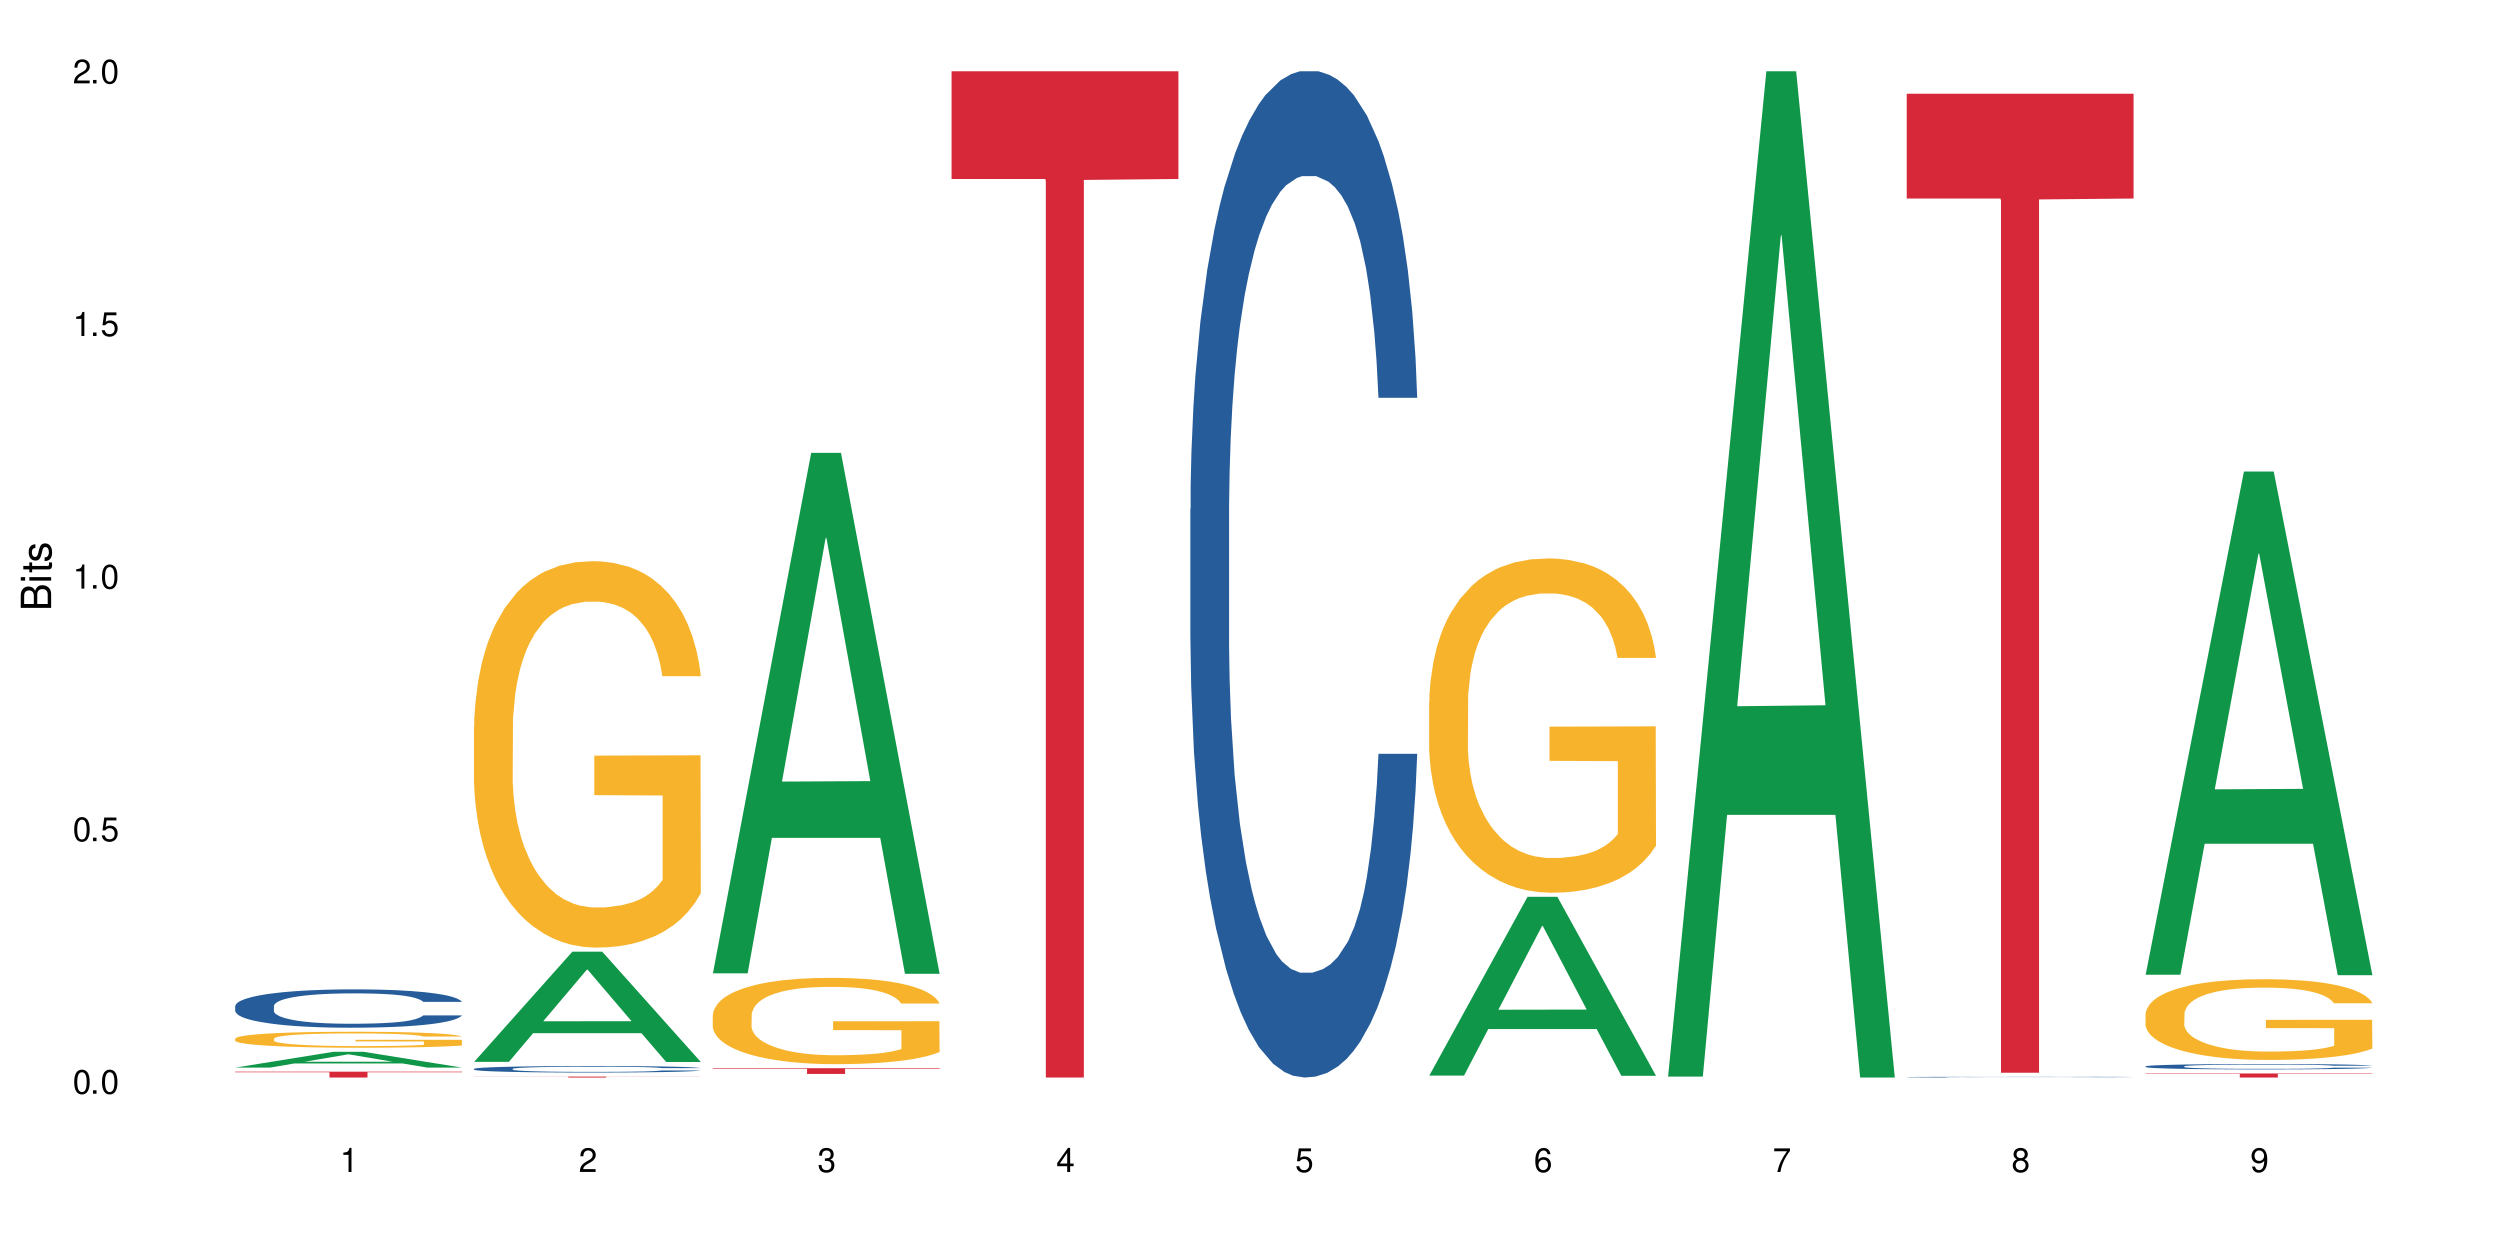 <?xml version="1.0" encoding="UTF-8"?>
<svg xmlns="http://www.w3.org/2000/svg" xmlns:xlink="http://www.w3.org/1999/xlink" width="720" height="360" viewBox="0 0 720 360">
<defs>
<g>
<g id="glyph-0-0">
</g>
<g id="glyph-0-1">
<path d="M 2.641 -6.938 C 2 -6.938 1.422 -6.656 1.078 -6.172 C 0.641 -5.562 0.406 -4.641 0.406 -3.359 C 0.406 -1.016 1.188 0.219 2.641 0.219 C 4.078 0.219 4.859 -1.016 4.859 -3.297 C 4.859 -4.641 4.656 -5.547 4.203 -6.172 C 3.844 -6.656 3.281 -6.938 2.641 -6.938 Z M 2.641 -6.188 C 3.547 -6.188 4 -5.25 4 -3.375 C 4 -1.406 3.562 -0.484 2.625 -0.484 C 1.734 -0.484 1.281 -1.438 1.281 -3.344 C 1.281 -5.25 1.734 -6.188 2.641 -6.188 Z M 2.641 -6.188 "/>
</g>
<g id="glyph-0-2">
<path d="M 1.828 -1 L 0.828 -1 L 0.828 0 L 1.828 0 Z M 1.828 -1 "/>
</g>
<g id="glyph-0-3">
<path d="M 4.562 -6.797 L 1.062 -6.797 L 0.547 -3.094 L 1.328 -3.094 C 1.719 -3.562 2.047 -3.734 2.578 -3.734 C 3.484 -3.734 4.062 -3.109 4.062 -2.094 C 4.062 -1.125 3.484 -0.531 2.578 -0.531 C 1.828 -0.531 1.375 -0.906 1.188 -1.672 L 0.328 -1.672 C 0.453 -1.109 0.547 -0.844 0.75 -0.594 C 1.125 -0.078 1.828 0.219 2.594 0.219 C 3.969 0.219 4.922 -0.781 4.922 -2.219 C 4.922 -3.562 4.031 -4.484 2.719 -4.484 C 2.25 -4.484 1.859 -4.359 1.469 -4.062 L 1.734 -5.969 L 4.562 -5.969 Z M 4.562 -6.797 "/>
</g>
<g id="glyph-0-4">
<path d="M 2.484 -4.938 L 2.484 0 L 3.328 0 L 3.328 -6.938 L 2.766 -6.938 C 2.469 -5.875 2.281 -5.734 0.984 -5.562 L 0.984 -4.938 Z M 2.484 -4.938 "/>
</g>
<g id="glyph-0-5">
<path d="M 4.859 -0.828 L 1.281 -0.828 C 1.359 -1.406 1.672 -1.781 2.5 -2.281 L 3.469 -2.828 C 4.406 -3.344 4.906 -4.062 4.906 -4.906 C 4.906 -5.484 4.672 -6.031 4.266 -6.406 C 3.859 -6.766 3.375 -6.938 2.719 -6.938 C 1.859 -6.938 1.219 -6.625 0.844 -6.031 C 0.609 -5.672 0.5 -5.234 0.484 -4.531 L 1.328 -4.531 C 1.359 -5.016 1.406 -5.281 1.531 -5.516 C 1.75 -5.938 2.188 -6.203 2.703 -6.203 C 3.469 -6.203 4.031 -5.641 4.031 -4.891 C 4.031 -4.344 3.719 -3.859 3.125 -3.516 L 2.234 -3 C 0.812 -2.172 0.406 -1.531 0.328 -0.016 L 4.859 -0.016 Z M 4.859 -0.828 "/>
</g>
<g id="glyph-0-6">
<path d="M 2.125 -3.188 L 2.578 -3.188 C 3.5 -3.188 3.984 -2.766 3.984 -1.922 C 3.984 -1.062 3.469 -0.531 2.594 -0.531 C 1.656 -0.531 1.203 -1 1.156 -2.016 L 0.312 -2.016 C 0.344 -1.453 0.438 -1.094 0.609 -0.781 C 0.953 -0.109 1.625 0.219 2.547 0.219 C 3.953 0.219 4.859 -0.625 4.859 -1.938 C 4.859 -2.828 4.516 -3.297 3.703 -3.594 C 4.344 -3.844 4.656 -4.328 4.656 -5.031 C 4.656 -6.219 3.875 -6.938 2.578 -6.938 C 1.203 -6.938 0.484 -6.172 0.453 -4.703 L 1.297 -4.703 C 1.312 -5.125 1.344 -5.359 1.453 -5.578 C 1.641 -5.969 2.062 -6.203 2.594 -6.203 C 3.344 -6.203 3.797 -5.75 3.797 -5 C 3.797 -4.516 3.609 -4.219 3.25 -4.047 C 3.016 -3.953 2.703 -3.922 2.125 -3.906 Z M 2.125 -3.188 "/>
</g>
<g id="glyph-0-7">
<path d="M 3.141 -1.672 L 3.141 0 L 3.984 0 L 3.984 -1.672 L 4.984 -1.672 L 4.984 -2.438 L 3.984 -2.438 L 3.984 -6.938 L 3.359 -6.938 L 0.266 -2.578 L 0.266 -1.672 Z M 3.141 -2.438 L 1 -2.438 L 3.141 -5.5 Z M 3.141 -2.438 "/>
</g>
<g id="glyph-0-8">
<path d="M 4.781 -5.125 C 4.609 -6.266 3.891 -6.938 2.844 -6.938 C 2.094 -6.938 1.422 -6.578 1.031 -5.953 C 0.594 -5.266 0.406 -4.422 0.406 -3.172 C 0.406 -2 0.578 -1.25 0.984 -0.641 C 1.359 -0.078 1.953 0.219 2.703 0.219 C 3.984 0.219 4.922 -0.75 4.922 -2.094 C 4.922 -3.375 4.062 -4.281 2.844 -4.281 C 2.172 -4.281 1.641 -4.031 1.281 -3.516 C 1.281 -5.234 1.828 -6.188 2.797 -6.188 C 3.391 -6.188 3.797 -5.797 3.938 -5.125 Z M 2.734 -3.531 C 3.547 -3.531 4.062 -2.953 4.062 -2.031 C 4.062 -1.156 3.484 -0.531 2.703 -0.531 C 1.922 -0.531 1.328 -1.188 1.328 -2.078 C 1.328 -2.938 1.906 -3.531 2.734 -3.531 Z M 2.734 -3.531 "/>
</g>
<g id="glyph-0-9">
<path d="M 4.984 -6.797 L 0.438 -6.797 L 0.438 -5.969 L 4.109 -5.969 C 2.5 -3.656 1.828 -2.234 1.328 0 L 2.219 0 C 2.594 -2.172 3.453 -4.047 4.984 -6.094 Z M 4.984 -6.797 "/>
</g>
<g id="glyph-0-10">
<path d="M 3.75 -3.656 C 4.469 -4.094 4.688 -4.438 4.688 -5.078 C 4.688 -6.172 3.844 -6.938 2.641 -6.938 C 1.438 -6.938 0.594 -6.172 0.594 -5.094 C 0.594 -4.438 0.812 -4.094 1.516 -3.656 C 0.734 -3.266 0.359 -2.703 0.359 -1.922 C 0.359 -0.656 1.281 0.219 2.641 0.219 C 3.984 0.219 4.922 -0.656 4.922 -1.922 C 4.922 -2.703 4.531 -3.266 3.75 -3.656 Z M 2.641 -6.188 C 3.359 -6.188 3.812 -5.75 3.812 -5.062 C 3.812 -4.406 3.344 -3.984 2.641 -3.984 C 1.922 -3.984 1.453 -4.406 1.453 -5.078 C 1.453 -5.75 1.922 -6.188 2.641 -6.188 Z M 2.641 -3.266 C 3.484 -3.266 4.062 -2.719 4.062 -1.906 C 4.062 -1.078 3.484 -0.531 2.625 -0.531 C 1.797 -0.531 1.219 -1.094 1.219 -1.906 C 1.219 -2.719 1.781 -3.266 2.641 -3.266 Z M 2.641 -3.266 "/>
</g>
<g id="glyph-0-11">
<path d="M 0.516 -1.578 C 0.672 -0.453 1.406 0.219 2.438 0.219 C 3.188 0.219 3.859 -0.141 4.266 -0.766 C 4.688 -1.453 4.891 -2.297 4.891 -3.547 C 4.891 -4.719 4.703 -5.453 4.312 -6.078 C 3.938 -6.641 3.344 -6.938 2.594 -6.938 C 1.297 -6.938 0.359 -5.969 0.359 -4.625 C 0.359 -3.344 1.234 -2.453 2.453 -2.453 C 3.094 -2.453 3.578 -2.672 4.016 -3.203 C 4 -1.484 3.469 -0.531 2.5 -0.531 C 1.906 -0.531 1.484 -0.906 1.359 -1.578 Z M 2.578 -6.203 C 3.375 -6.203 3.969 -5.531 3.969 -4.641 C 3.969 -3.797 3.391 -3.188 2.547 -3.188 C 1.734 -3.188 1.234 -3.766 1.234 -4.688 C 1.234 -5.562 1.797 -6.203 2.578 -6.203 Z M 2.578 -6.203 "/>
</g>
<g id="glyph-1-0">
</g>
<g id="glyph-1-1">
<path d="M 0 -0.953 L 0 -4.891 C 0 -5.719 -0.234 -6.344 -0.734 -6.797 C -1.188 -7.234 -1.812 -7.469 -2.5 -7.469 C -3.547 -7.469 -4.188 -7 -4.625 -5.875 C -4.984 -6.688 -5.625 -7.094 -6.531 -7.094 C -7.172 -7.094 -7.734 -6.859 -8.141 -6.391 C -8.562 -5.922 -8.75 -5.344 -8.75 -4.5 L -8.75 -0.953 Z M -4.984 -2.062 L -7.766 -2.062 L -7.766 -4.219 C -7.766 -4.844 -7.688 -5.203 -7.453 -5.5 C -7.219 -5.812 -6.859 -5.969 -6.375 -5.969 C -5.891 -5.969 -5.531 -5.812 -5.297 -5.5 C -5.062 -5.203 -4.984 -4.844 -4.984 -4.219 Z M -0.984 -2.062 L -4 -2.062 L -4 -4.781 C -4 -5.766 -3.438 -6.359 -2.484 -6.359 C -1.547 -6.359 -0.984 -5.766 -0.984 -4.781 Z M -0.984 -2.062 "/>
</g>
<g id="glyph-1-2">
<path d="M -6.281 -1.797 L -6.281 -0.797 L 0 -0.797 L 0 -1.797 Z M -8.75 -1.797 L -8.75 -0.797 L -7.484 -0.797 L -7.484 -1.797 Z M -8.75 -1.797 "/>
</g>
<g id="glyph-1-3">
<path d="M -6.281 -3.047 L -6.281 -2.016 L -8.016 -2.016 L -8.016 -1.016 L -6.281 -1.016 L -6.281 -0.172 L -5.469 -0.172 L -5.469 -1.016 L -0.719 -1.016 C -0.078 -1.016 0.281 -1.453 0.281 -2.234 C 0.281 -2.5 0.25 -2.719 0.188 -3.047 L -0.641 -3.047 C -0.609 -2.906 -0.594 -2.766 -0.594 -2.562 C -0.594 -2.141 -0.719 -2.016 -1.156 -2.016 L -5.469 -2.016 L -5.469 -3.047 Z M -6.281 -3.047 "/>
</g>
<g id="glyph-1-4">
<path d="M -4.531 -5.25 C -5.766 -5.25 -6.469 -4.422 -6.469 -2.969 C -6.469 -1.516 -5.719 -0.562 -4.547 -0.562 C -3.562 -0.562 -3.094 -1.062 -2.734 -2.562 L -2.516 -3.484 C -2.344 -4.188 -2.094 -4.469 -1.641 -4.469 C -1.047 -4.469 -0.641 -3.875 -0.641 -3 C -0.641 -2.453 -0.797 -2 -1.062 -1.75 C -1.25 -1.594 -1.422 -1.531 -1.875 -1.469 L -1.875 -0.406 C -0.422 -0.453 0.281 -1.266 0.281 -2.922 C 0.281 -4.5 -0.5 -5.516 -1.719 -5.516 C -2.656 -5.516 -3.172 -4.984 -3.469 -3.734 L -3.703 -2.766 C -3.891 -1.953 -4.156 -1.609 -4.594 -1.609 C -5.188 -1.609 -5.547 -2.125 -5.547 -2.938 C -5.547 -3.75 -5.203 -4.172 -4.531 -4.203 Z M -4.531 -5.25 "/>
</g>
</g>
</defs>
<rect x="-72" y="-36" width="864" height="432" fill="rgb(100%, 100%, 100%)" fill-opacity="1"/>
<path fill-rule="nonzero" fill="rgb(6.275%, 58.824%, 28.235%)" fill-opacity="1" d="M 67.73 307.469 L 67.801 307.465 L 96.07 302.91 L 104.656 302.91 L 133.066 307.473 L 123.082 307.473 L 115.965 306.281 L 84.762 306.281 L 77.781 307.469 L 67.73 307.469 L 87.766 305.789 L 113.102 305.785 L 100.469 303.656 L 100.328 303.652 L 100.188 303.664 L 87.695 305.785 L 87.766 305.789 Z M 67.73 307.469 "/>
<path fill-rule="nonzero" fill="rgb(14.51%, 36.078%, 60%)" fill-opacity="1" d="M 67.73 289.75 L 67.812 289.742 L 67.812 289.5 L 68.051 289.113 L 68.605 288.633 L 69.164 288.297 L 70.598 287.703 L 72.59 287.129 L 74.664 286.684 L 76.176 286.422 L 77.531 286.223 L 80.637 285.848 L 82.629 285.656 L 84.781 285.484 L 87.41 285.312 L 89.324 285.215 L 93.625 285.051 L 96.812 284.98 L 99.281 284.949 L 104.621 284.949 L 107.809 284.992 L 110.117 285.043 L 112.668 285.121 L 114.82 285.215 L 118.562 285.434 L 121.91 285.719 L 123.426 285.879 L 125.816 286.191 L 127.648 286.492 L 128.922 286.754 L 130.355 287.129 L 131.629 287.582 L 132.586 288.098 L 133.066 288.531 L 121.91 288.531 L 121.352 288.125 L 120.715 287.812 L 119.52 287.402 L 118.324 287.109 L 116.652 286.816 L 115.137 286.625 L 113.066 286.434 L 111.234 286.312 L 109.32 286.223 L 107.488 286.16 L 103.984 286.102 L 99.922 286.102 L 98.406 286.121 L 95.297 286.199 L 93.625 286.273 L 91.234 286.414 L 89.562 286.543 L 87.57 286.746 L 86.215 286.918 L 84.543 287.18 L 83.348 287.41 L 81.992 287.742 L 81.195 287.996 L 80.48 288.277 L 79.84 288.609 L 79.363 288.965 L 79.043 289.336 L 78.887 289.699 L 78.887 291.262 L 79.043 291.625 L 79.441 292.051 L 80.48 292.664 L 81.992 293.199 L 83.746 293.621 L 85.418 293.926 L 86.375 294.066 L 87.648 294.227 L 89.641 294.43 L 92.512 294.629 L 94.184 294.711 L 96.734 294.793 L 99.363 294.832 L 102.867 294.832 L 105.977 294.793 L 108.047 294.742 L 110.199 294.66 L 113.145 294.488 L 114.98 294.328 L 116.57 294.137 L 117.766 293.945 L 118.562 293.785 L 119.758 293.473 L 120.715 293.129 L 121.434 292.773 L 121.91 292.434 L 133.066 292.434 L 132.586 292.836 L 131.871 293.23 L 131.152 293.52 L 130.039 293.875 L 128.762 294.188 L 126.93 294.539 L 125.418 294.773 L 123.426 295.023 L 121.59 295.215 L 119.602 295.387 L 116.652 295.59 L 114.738 295.688 L 112.668 295.781 L 110.199 295.859 L 107.09 295.93 L 103.746 295.973 L 100.637 295.98 L 97.289 295.961 L 94.82 295.922 L 91.555 295.832 L 87.492 295.648 L 84.543 295.457 L 82.23 295.266 L 80.238 295.062 L 78.008 294.793 L 75.141 294.348 L 73.387 294.004 L 72.191 293.723 L 70.84 293.328 L 69.883 292.977 L 68.766 292.414 L 67.969 291.695 L 67.73 291.141 Z M 67.73 289.75 "/>
<path fill-rule="nonzero" fill="rgb(96.863%, 70.196%, 16.863%)" fill-opacity="1" d="M 67.73 299.117 L 67.812 299.113 L 67.812 299.027 L 68.129 298.84 L 68.926 298.578 L 69.961 298.363 L 71.078 298.195 L 71.793 298.109 L 72.988 297.98 L 74.023 297.891 L 76.656 297.699 L 80 297.523 L 81.832 297.449 L 83.906 297.375 L 86.852 297.297 L 88.207 297.266 L 92.352 297.199 L 97.051 297.16 L 102.23 297.145 L 104.621 297.148 L 107.887 297.168 L 112.348 297.211 L 114.898 297.254 L 116.891 297.297 L 118.961 297.352 L 121.512 297.438 L 123.902 297.535 L 125.816 297.637 L 127.727 297.762 L 129.32 297.898 L 130.676 298.043 L 131.871 298.223 L 132.586 298.367 L 133.066 298.516 L 121.988 298.516 L 121.352 298.367 L 120.637 298.254 L 119.441 298.117 L 118.246 298.016 L 117.051 297.938 L 114.82 297.828 L 112.906 297.758 L 110.516 297.699 L 108.207 297.664 L 105.578 297.637 L 103.984 297.629 L 99.762 297.629 L 95.938 297.66 L 93.707 297.691 L 92.113 297.727 L 89.879 297.789 L 88.527 297.84 L 87.73 297.871 L 85.34 298.004 L 83.746 298.121 L 82.871 298.199 L 81.754 298.328 L 80.957 298.441 L 80.082 298.609 L 79.602 298.734 L 78.965 299.02 L 78.887 299.777 L 79.125 299.938 L 79.602 300.109 L 80.238 300.258 L 81.195 300.418 L 82.152 300.539 L 83.824 300.703 L 85.258 300.812 L 86.375 300.887 L 88.527 301 L 89.402 301.035 L 91.473 301.113 L 93.625 301.172 L 96.254 301.223 L 98.246 301.246 L 101.434 301.27 L 105.496 301.27 L 110.277 301.242 L 113.305 301.211 L 115.379 301.176 L 116.73 301.145 L 118.406 301.102 L 119.602 301.059 L 120.715 301.012 L 122.07 300.941 L 122.07 299.938 L 102.391 299.93 L 102.391 299.461 L 132.984 299.457 L 133.066 301.102 L 131.391 301.215 L 129.32 301.324 L 127.328 301.406 L 125.258 301.477 L 122.309 301.559 L 119.918 301.609 L 116.254 301.668 L 112.906 301.703 L 109.402 301.73 L 106.293 301.742 L 102.629 301.746 L 99.363 301.738 L 95.855 301.715 L 93.066 301.68 L 90.52 301.637 L 87.969 301.582 L 84.781 301.496 L 82.711 301.422 L 80.559 301.336 L 78.406 301.23 L 76.496 301.117 L 75.219 301.027 L 73.945 300.926 L 72.59 300.801 L 71.316 300.66 L 70.359 300.527 L 69.484 300.383 L 68.848 300.242 L 68.211 300.055 L 67.891 299.902 L 67.73 299.773 Z M 67.73 299.117 "/>
<path fill-rule="nonzero" fill="rgb(83.922%, 15.686%, 22.353%)" fill-opacity="1" d="M 67.73 308.637 L 133.066 308.637 L 133.066 308.82 L 105.836 308.82 L 105.836 310.332 L 94.879 310.332 L 94.879 308.824 L 94.723 308.82 L 67.73 308.82 Z M 67.73 308.637 "/>
<path fill-rule="nonzero" fill="rgb(6.275%, 58.824%, 28.235%)" fill-opacity="1" d="M 136.504 305.824 L 136.574 305.793 L 164.844 274.078 L 173.43 274.078 L 201.836 305.852 L 191.855 305.852 L 184.738 297.559 L 153.535 297.559 L 146.555 305.824 L 136.504 305.824 L 156.535 294.129 L 181.875 294.098 L 169.242 279.27 L 169.102 279.238 L 168.961 279.328 L 156.469 294.098 L 156.535 294.129 Z M 136.504 305.824 "/>
<path fill-rule="nonzero" fill="rgb(14.51%, 36.078%, 60%)" fill-opacity="1" d="M 136.504 307.832 L 136.582 307.832 L 136.582 307.789 L 136.824 307.727 L 137.379 307.641 L 137.938 307.586 L 139.371 307.484 L 141.363 307.387 L 143.434 307.312 L 144.949 307.266 L 146.305 307.234 L 149.41 307.168 L 151.402 307.137 L 153.555 307.109 L 156.184 307.078 L 158.098 307.062 L 162.398 307.035 L 165.586 307.023 L 168.055 307.016 L 173.395 307.016 L 176.582 307.023 L 178.891 307.031 L 181.441 307.047 L 183.594 307.062 L 187.336 307.098 L 190.684 307.148 L 192.195 307.176 L 194.586 307.227 L 196.418 307.277 L 197.695 307.324 L 199.129 307.387 L 200.402 307.465 L 201.359 307.551 L 201.836 307.625 L 190.684 307.625 L 190.125 307.559 L 189.488 307.504 L 188.293 307.434 L 187.098 307.383 L 185.426 307.332 L 183.91 307.301 L 181.84 307.27 L 180.008 307.25 L 178.094 307.234 L 176.262 307.223 L 172.758 307.211 L 168.691 307.211 L 167.18 307.215 L 164.07 307.23 L 162.398 307.242 L 160.008 307.266 L 158.336 307.289 L 156.344 307.32 L 154.988 307.352 L 153.316 307.395 L 152.121 307.434 L 150.766 307.492 L 149.969 307.535 L 149.25 307.582 L 148.613 307.641 L 148.137 307.699 L 147.816 307.762 L 147.66 307.824 L 147.66 308.09 L 147.816 308.152 L 148.215 308.223 L 149.25 308.328 L 150.766 308.418 L 152.52 308.492 L 154.191 308.543 L 155.148 308.566 L 156.422 308.594 L 158.414 308.629 L 161.281 308.664 L 162.957 308.676 L 165.504 308.691 L 168.137 308.695 L 171.641 308.695 L 174.746 308.691 L 176.82 308.68 L 178.973 308.668 L 181.918 308.637 L 183.75 308.609 L 185.344 308.578 L 186.539 308.547 L 187.336 308.52 L 188.531 308.465 L 189.488 308.406 L 190.203 308.348 L 190.684 308.289 L 201.836 308.289 L 201.359 308.355 L 200.645 308.426 L 199.926 308.473 L 198.809 308.535 L 197.535 308.586 L 195.703 308.648 L 194.188 308.688 L 192.195 308.73 L 190.363 308.762 L 188.371 308.789 L 185.426 308.824 L 183.512 308.844 L 181.441 308.859 L 178.973 308.871 L 175.863 308.883 L 172.516 308.891 L 169.41 308.891 L 166.062 308.887 L 163.594 308.883 L 160.328 308.867 L 156.262 308.836 L 153.316 308.805 L 151.004 308.77 L 149.012 308.734 L 146.781 308.691 L 143.914 308.613 L 142.16 308.555 L 140.965 308.508 L 139.609 308.441 L 138.656 308.383 L 137.539 308.285 L 136.742 308.164 L 136.504 308.07 Z M 136.504 307.832 "/>
<path fill-rule="nonzero" fill="rgb(96.863%, 70.196%, 16.863%)" fill-opacity="1" d="M 136.504 209.285 L 136.582 209.184 L 136.582 207.148 L 136.902 202.574 L 137.699 196.273 L 138.734 191.09 L 139.852 187.023 L 140.566 184.891 L 141.762 181.84 L 142.797 179.605 L 145.426 175.031 L 148.773 170.762 L 150.605 168.93 L 152.68 167.203 L 155.625 165.273 L 156.98 164.559 L 161.125 162.934 L 165.824 161.918 L 171.004 161.613 L 173.395 161.715 L 176.66 162.121 L 181.121 163.238 L 183.672 164.254 L 185.664 165.273 L 187.734 166.594 L 190.285 168.625 L 192.676 171.066 L 194.586 173.504 L 196.5 176.555 L 198.094 179.809 L 199.449 183.363 L 200.645 187.633 L 201.359 191.191 L 201.836 194.75 L 190.762 194.75 L 190.125 191.191 L 189.41 188.445 L 188.215 185.094 L 187.02 182.652 L 185.824 180.723 L 183.594 178.078 L 181.68 176.453 L 179.289 175.031 L 176.98 174.113 L 174.348 173.504 L 172.758 173.301 L 168.535 173.301 L 164.707 174.012 L 162.477 174.828 L 160.883 175.641 L 158.652 177.164 L 157.301 178.383 L 156.504 179.195 L 154.113 182.348 L 152.52 185.195 L 151.641 187.125 L 150.527 190.176 L 149.73 192.918 L 148.852 196.984 L 148.375 200.035 L 147.738 206.945 L 147.66 225.242 L 147.898 229.105 L 148.375 233.273 L 149.012 236.93 L 149.969 240.793 L 150.926 243.742 L 152.598 247.707 L 154.031 250.348 L 155.148 252.074 L 157.301 254.82 L 158.176 255.734 L 160.246 257.566 L 162.398 258.988 L 165.027 260.207 L 167.02 260.816 L 170.207 261.324 L 174.27 261.324 L 179.051 260.715 L 182.078 259.902 L 184.148 259.09 L 185.504 258.379 L 187.176 257.258 L 188.371 256.242 L 189.488 255.125 L 190.844 253.398 L 190.844 229.105 L 171.164 229.004 L 171.164 217.617 L 201.758 217.516 L 201.836 257.258 L 200.164 260.004 L 198.094 262.648 L 196.102 264.68 L 194.031 266.406 L 191.082 268.34 L 188.691 269.559 L 185.027 270.98 L 181.68 271.895 L 178.176 272.508 L 175.066 272.812 L 171.402 272.914 L 168.137 272.711 L 164.629 272.102 L 161.84 271.285 L 159.289 270.27 L 156.742 268.949 L 153.555 266.812 L 151.484 265.086 L 149.332 262.953 L 147.18 260.41 L 145.27 257.668 L 143.992 255.531 L 142.719 253.094 L 141.363 250.043 L 140.09 246.586 L 139.133 243.438 L 138.258 239.879 L 137.617 236.523 L 136.98 231.949 L 136.664 228.293 L 136.504 225.141 Z M 136.504 209.285 "/>
<path fill-rule="nonzero" fill="rgb(83.922%, 15.686%, 22.353%)" fill-opacity="1" d="M 136.504 310.055 L 201.836 310.055 L 201.836 310.086 L 174.609 310.086 L 174.609 310.332 L 163.652 310.332 L 163.652 310.086 L 136.504 310.086 Z M 136.504 310.055 "/>
<path fill-rule="nonzero" fill="rgb(6.275%, 58.824%, 28.235%)" fill-opacity="1" d="M 205.277 280.32 L 205.348 280.18 L 233.617 130.434 L 242.203 130.434 L 270.609 280.461 L 260.629 280.461 L 253.508 241.297 L 222.309 241.297 L 215.328 280.32 L 205.277 280.32 L 225.309 225.098 L 250.648 224.957 L 238.012 154.945 L 237.875 154.805 L 237.734 155.227 L 225.238 224.957 L 225.309 225.098 Z M 205.277 280.32 "/>
<path fill-rule="nonzero" fill="rgb(96.863%, 70.196%, 16.863%)" fill-opacity="1" d="M 205.277 292.27 L 205.355 292.246 L 205.355 291.793 L 205.676 290.773 L 206.473 289.363 L 207.508 288.207 L 208.621 287.301 L 209.34 286.82 L 210.535 286.141 L 211.57 285.641 L 214.199 284.621 L 217.547 283.668 L 219.379 283.258 L 221.449 282.871 L 224.398 282.441 L 225.754 282.281 L 229.895 281.918 L 234.598 281.691 L 239.777 281.625 L 242.168 281.648 L 245.434 281.738 L 249.895 281.988 L 252.445 282.215 L 254.438 282.441 L 256.508 282.734 L 259.059 283.191 L 261.449 283.734 L 263.359 284.281 L 265.273 284.961 L 266.867 285.688 L 268.219 286.48 L 269.414 287.434 L 270.133 288.23 L 270.609 289.023 L 259.535 289.023 L 258.898 288.23 L 258.18 287.617 L 256.984 286.867 L 255.789 286.324 L 254.594 285.891 L 252.363 285.301 L 250.453 284.938 L 248.062 284.621 L 245.75 284.414 L 243.121 284.281 L 241.527 284.234 L 237.305 284.234 L 233.48 284.395 L 231.25 284.574 L 229.656 284.758 L 227.426 285.098 L 226.07 285.371 L 225.273 285.551 L 222.883 286.254 L 221.293 286.891 L 220.414 287.32 L 219.301 288.004 L 218.504 288.617 L 217.625 289.523 L 217.148 290.203 L 216.512 291.75 L 216.43 295.836 L 216.672 296.695 L 217.148 297.629 L 217.785 298.445 L 218.742 299.309 L 219.699 299.965 L 221.371 300.852 L 222.805 301.441 L 223.922 301.828 L 226.07 302.441 L 226.949 302.645 L 229.02 303.055 L 231.172 303.371 L 233.801 303.645 L 235.793 303.781 L 238.98 303.895 L 243.043 303.895 L 247.824 303.758 L 250.852 303.574 L 252.922 303.395 L 254.277 303.234 L 255.949 302.984 L 257.145 302.758 L 258.262 302.508 L 259.613 302.121 L 259.613 296.695 L 239.934 296.676 L 239.934 294.133 L 270.531 294.109 L 270.609 302.984 L 268.938 303.598 L 266.867 304.188 L 264.875 304.641 L 262.801 305.027 L 259.855 305.461 L 257.465 305.73 L 253.801 306.051 L 250.453 306.254 L 246.945 306.391 L 243.84 306.457 L 240.176 306.48 L 236.906 306.438 L 233.402 306.301 L 230.613 306.117 L 228.062 305.891 L 225.516 305.598 L 222.328 305.117 L 220.254 304.734 L 218.105 304.258 L 215.953 303.688 L 214.039 303.074 L 212.766 302.598 L 211.492 302.055 L 210.137 301.375 L 208.863 300.602 L 207.906 299.898 L 207.027 299.102 L 206.391 298.355 L 205.754 297.332 L 205.438 296.516 L 205.277 295.812 Z M 205.277 292.27 "/>
<path fill-rule="nonzero" fill="rgb(83.922%, 15.686%, 22.353%)" fill-opacity="1" d="M 205.277 307.645 L 270.609 307.645 L 270.609 307.82 L 243.383 307.824 L 243.383 309.297 L 232.426 309.297 L 232.426 307.824 L 232.266 307.82 L 205.277 307.82 Z M 205.277 307.645 "/>
<path fill-rule="nonzero" fill="rgb(83.922%, 15.686%, 22.353%)" fill-opacity="1" d="M 274.051 20.527 L 339.383 20.527 L 339.383 51.547 L 312.152 51.82 L 312.152 310.332 L 301.199 310.332 L 301.199 52.094 L 301.039 51.547 L 274.051 51.547 Z M 274.051 20.527 "/>
<path fill-rule="nonzero" fill="rgb(14.51%, 36.078%, 60%)" fill-opacity="1" d="M 342.82 146.621 L 342.902 146.355 L 342.902 140 L 343.141 129.934 L 343.699 117.215 L 344.258 108.477 L 345.691 92.844 L 347.684 77.746 L 349.754 66.09 L 351.266 59.203 L 352.621 53.902 L 355.73 44.102 L 357.723 39.07 L 359.871 34.566 L 362.5 30.062 L 364.414 27.414 L 368.715 23.176 L 371.902 21.32 L 374.375 20.527 L 379.711 20.527 L 382.898 21.586 L 385.211 22.91 L 387.758 25.031 L 389.91 27.414 L 393.656 33.242 L 397 40.66 L 398.516 44.898 L 400.906 53.109 L 402.738 61.055 L 404.012 67.945 L 405.445 77.746 L 406.723 89.668 L 407.68 103.176 L 408.156 114.566 L 397 114.566 L 396.445 103.973 L 395.805 95.758 L 394.609 84.898 L 393.414 77.215 L 391.742 69.535 L 390.23 64.5 L 388.156 59.469 L 386.324 56.289 L 384.414 53.902 L 382.578 52.316 L 379.074 50.727 L 375.012 50.727 L 373.496 51.254 L 370.391 53.375 L 368.715 55.23 L 366.324 58.938 L 364.652 62.383 L 362.66 67.68 L 361.305 72.184 L 359.633 79.07 L 358.438 85.164 L 357.082 93.906 L 356.285 100.527 L 355.57 107.945 L 354.934 116.688 L 354.453 125.957 L 354.137 135.762 L 353.977 145.297 L 353.977 186.355 L 354.137 195.895 L 354.535 207.02 L 355.57 223.18 L 357.082 237.219 L 358.836 248.344 L 360.508 256.293 L 361.465 260 L 362.742 264.238 L 364.734 269.535 L 367.602 274.836 L 369.273 276.953 L 371.824 279.074 L 374.453 280.133 L 377.957 280.133 L 381.066 279.074 L 383.137 277.75 L 385.289 275.629 L 388.238 271.125 L 390.07 266.887 L 391.664 261.855 L 392.859 256.82 L 393.656 252.582 L 394.852 244.371 L 395.805 235.363 L 396.523 226.094 L 397 217.086 L 408.156 217.086 L 407.68 227.684 L 406.961 238.012 L 406.242 245.695 L 405.129 254.969 L 403.852 263.18 L 402.02 272.449 L 400.508 278.543 L 398.516 285.168 L 396.684 290.199 L 394.691 294.703 L 391.742 300 L 389.832 302.648 L 387.758 305.035 L 385.289 307.152 L 382.18 309.008 L 378.836 310.066 L 375.727 310.332 L 372.383 309.801 L 369.91 308.742 L 366.645 306.359 L 362.582 301.59 L 359.633 296.559 L 357.324 291.523 L 355.332 286.227 L 353.102 279.074 L 350.23 267.418 L 348.48 258.41 L 347.285 250.992 L 345.93 240.664 L 344.973 231.391 L 343.859 216.555 L 343.062 197.746 L 342.82 183.18 Z M 342.82 146.621 "/>
<path fill-rule="nonzero" fill="rgb(6.275%, 58.824%, 28.235%)" fill-opacity="1" d="M 411.594 309.777 L 411.664 309.73 L 439.934 258.273 L 448.52 258.273 L 476.93 309.824 L 466.945 309.824 L 459.828 296.367 L 428.625 296.367 L 421.645 309.777 L 411.594 309.777 L 431.629 290.801 L 456.965 290.754 L 444.332 266.695 L 444.191 266.648 L 444.051 266.793 L 431.559 290.754 L 431.629 290.801 Z M 411.594 309.777 "/>
<path fill-rule="nonzero" fill="rgb(96.863%, 70.196%, 16.863%)" fill-opacity="1" d="M 411.594 202.062 L 411.676 201.977 L 411.676 200.215 L 411.992 196.258 L 412.789 190.809 L 413.824 186.32 L 414.941 182.805 L 415.656 180.957 L 416.852 178.32 L 417.891 176.387 L 420.52 172.43 L 423.863 168.734 L 425.695 167.152 L 427.77 165.656 L 430.715 163.988 L 432.07 163.371 L 436.215 161.965 L 440.914 161.086 L 446.094 160.82 L 448.484 160.91 L 451.75 161.262 L 456.211 162.227 L 458.762 163.105 L 460.754 163.988 L 462.824 165.129 L 465.375 166.887 L 467.766 169 L 469.68 171.109 L 471.59 173.746 L 473.184 176.562 L 474.539 179.641 L 475.734 183.332 L 476.449 186.41 L 476.93 189.488 L 465.855 189.488 L 465.215 186.41 L 464.5 184.035 L 463.305 181.133 L 462.109 179.023 L 460.914 177.352 L 458.684 175.066 L 456.77 173.66 L 454.379 172.43 L 452.07 171.637 L 449.441 171.109 L 447.848 170.934 L 443.625 170.934 L 439.801 171.551 L 437.57 172.254 L 435.977 172.957 L 433.746 174.273 L 432.391 175.332 L 431.594 176.035 L 429.203 178.758 L 427.609 181.223 L 426.734 182.895 L 425.617 185.531 L 424.82 187.906 L 423.945 191.422 L 423.465 194.059 L 422.828 200.039 L 422.75 215.867 L 422.988 219.211 L 423.465 222.816 L 424.105 225.98 L 425.059 229.324 L 426.016 231.871 L 427.688 235.301 L 429.125 237.59 L 430.238 239.082 L 432.391 241.457 L 433.266 242.25 L 435.336 243.832 L 437.488 245.062 L 440.117 246.117 L 442.109 246.645 L 445.297 247.086 L 449.359 247.086 L 454.141 246.559 L 457.168 245.855 L 459.242 245.152 L 460.594 244.535 L 462.27 243.57 L 463.465 242.688 L 464.578 241.723 L 465.934 240.227 L 465.934 219.211 L 446.254 219.121 L 446.254 209.273 L 476.848 209.184 L 476.93 243.57 L 475.254 245.941 L 473.184 248.23 L 471.191 249.988 L 469.121 251.484 L 466.172 253.152 L 463.781 254.207 L 460.117 255.441 L 456.77 256.23 L 453.266 256.758 L 450.156 257.023 L 446.492 257.109 L 443.227 256.934 L 439.719 256.406 L 436.93 255.703 L 434.383 254.824 L 431.832 253.68 L 428.645 251.836 L 426.574 250.34 L 424.422 248.492 L 422.27 246.293 L 420.359 243.922 L 419.082 242.074 L 417.809 239.965 L 416.453 237.324 L 415.18 234.336 L 414.223 231.609 L 413.348 228.531 L 412.711 225.629 L 412.074 221.672 L 411.754 218.508 L 411.594 215.781 Z M 411.594 202.062 "/>
<path fill-rule="nonzero" fill="rgb(6.275%, 58.824%, 28.235%)" fill-opacity="1" d="M 480.367 310.059 L 480.438 309.789 L 508.707 20.527 L 517.293 20.527 L 545.703 310.332 L 535.719 310.332 L 528.602 234.684 L 497.398 234.684 L 490.418 310.059 L 480.367 310.059 L 500.398 203.391 L 525.738 203.117 L 513.105 67.875 L 512.965 67.602 L 512.824 68.418 L 500.332 203.117 L 500.398 203.391 Z M 480.367 310.059 "/>
<path fill-rule="nonzero" fill="rgb(14.51%, 36.078%, 60%)" fill-opacity="1" d="M 549.141 310.207 L 549.219 310.207 L 549.219 310.203 L 549.457 310.195 L 550.016 310.184 L 550.574 310.176 L 552.008 310.164 L 554 310.152 L 556.07 310.145 L 557.586 310.141 L 558.941 310.137 L 562.047 310.129 L 564.039 310.125 L 566.191 310.121 L 568.82 310.117 L 570.73 310.113 L 575.035 310.113 L 578.223 310.109 L 591.527 310.109 L 594.078 310.113 L 596.227 310.113 L 599.973 310.121 L 603.32 310.125 L 604.832 310.129 L 607.223 310.133 L 609.055 310.141 L 610.332 310.145 L 611.766 310.152 L 613.039 310.164 L 613.996 310.172 L 614.473 310.184 L 603.32 310.184 L 602.762 310.172 L 602.125 310.168 L 599.734 310.152 L 598.062 310.148 L 596.547 310.145 L 594.477 310.141 L 592.645 310.137 L 590.73 310.137 L 588.898 310.133 L 576.707 310.133 L 575.035 310.137 L 572.645 310.141 L 570.973 310.141 L 568.98 310.145 L 567.625 310.148 L 565.953 310.156 L 564.758 310.16 L 563.402 310.164 L 562.605 310.172 L 561.887 310.176 L 561.25 310.184 L 560.773 310.191 L 560.453 310.199 L 560.293 310.207 L 560.293 310.238 L 560.453 310.246 L 560.852 310.254 L 561.887 310.266 L 563.402 310.277 L 565.156 310.285 L 566.828 310.289 L 567.785 310.293 L 569.059 310.297 L 571.051 310.301 L 573.918 310.305 L 575.594 310.309 L 589.457 310.309 L 591.605 310.305 L 594.555 310.301 L 596.387 310.301 L 597.98 310.297 L 599.176 310.293 L 599.973 310.289 L 601.168 310.281 L 602.125 310.273 L 602.84 310.27 L 603.32 310.262 L 614.473 310.262 L 613.996 310.27 L 613.277 310.277 L 612.562 310.281 L 611.445 310.289 L 610.172 310.297 L 608.34 310.305 L 606.824 310.309 L 604.832 310.312 L 603 310.316 L 601.008 310.32 L 598.062 310.324 L 596.148 310.328 L 591.605 310.328 L 588.5 310.332 L 576.23 310.332 L 572.965 310.328 L 568.898 310.324 L 565.953 310.32 L 563.641 310.316 L 561.648 310.312 L 559.418 310.309 L 556.551 310.301 L 554.797 310.293 L 553.602 310.285 L 552.246 310.277 L 551.293 310.273 L 550.176 310.262 L 549.379 310.246 L 549.141 310.234 Z M 549.141 310.207 "/>
<path fill-rule="nonzero" fill="rgb(83.922%, 15.686%, 22.353%)" fill-opacity="1" d="M 549.141 26.992 L 614.473 26.992 L 614.473 57.176 L 587.246 57.438 L 587.246 308.945 L 576.289 308.945 L 576.289 57.703 L 576.129 57.176 L 549.141 57.176 Z M 549.141 26.992 "/>
<path fill-rule="nonzero" fill="rgb(6.275%, 58.824%, 28.235%)" fill-opacity="1" d="M 617.914 280.715 L 617.98 280.578 L 646.25 135.805 L 654.836 135.805 L 683.246 280.852 L 673.266 280.852 L 666.145 242.988 L 634.945 242.988 L 627.965 280.715 L 617.914 280.715 L 637.945 227.324 L 663.285 227.191 L 650.648 159.5 L 650.512 159.363 L 650.371 159.773 L 637.875 227.191 L 637.945 227.324 Z M 617.914 280.715 "/>
<path fill-rule="nonzero" fill="rgb(14.51%, 36.078%, 60%)" fill-opacity="1" d="M 617.914 307.109 L 617.992 307.109 L 617.992 307.074 L 618.23 307.02 L 618.789 306.953 L 619.348 306.906 L 620.781 306.82 L 622.773 306.742 L 624.844 306.68 L 626.359 306.641 L 627.711 306.613 L 630.82 306.562 L 632.812 306.535 L 634.965 306.508 L 637.594 306.484 L 639.504 306.473 L 643.809 306.449 L 646.996 306.438 L 649.465 306.434 L 654.801 306.434 L 657.988 306.441 L 660.301 306.445 L 662.852 306.457 L 665 306.473 L 668.746 306.504 L 672.094 306.543 L 673.605 306.566 L 675.996 306.609 L 677.828 306.652 L 679.102 306.688 L 680.539 306.742 L 681.812 306.805 L 682.77 306.879 L 683.246 306.938 L 672.094 306.938 L 671.535 306.883 L 670.898 306.836 L 669.703 306.781 L 668.508 306.738 L 666.832 306.695 L 665.32 306.672 L 663.246 306.645 L 661.414 306.625 L 659.504 306.613 L 657.672 306.605 L 654.164 306.598 L 648.586 306.598 L 645.48 306.609 L 643.809 306.621 L 641.418 306.641 L 639.742 306.66 L 637.75 306.688 L 636.398 306.711 L 634.723 306.75 L 633.527 306.781 L 632.176 306.828 L 631.379 306.863 L 630.66 306.902 L 630.023 306.949 L 629.547 307 L 629.227 307.051 L 629.066 307.102 L 629.066 307.324 L 629.227 307.375 L 629.625 307.434 L 630.66 307.52 L 632.176 307.594 L 633.926 307.656 L 635.602 307.699 L 636.559 307.719 L 637.832 307.742 L 639.824 307.77 L 642.691 307.797 L 644.363 307.809 L 646.914 307.82 L 649.543 307.824 L 653.051 307.824 L 656.156 307.82 L 658.227 307.812 L 660.379 307.801 L 663.328 307.777 L 665.16 307.754 L 666.754 307.727 L 667.949 307.699 L 668.746 307.68 L 669.941 307.633 L 670.898 307.586 L 671.613 307.535 L 672.094 307.488 L 683.246 307.488 L 682.77 307.543 L 682.051 307.602 L 681.336 307.641 L 680.219 307.691 L 678.945 307.734 L 677.113 307.785 L 675.598 307.816 L 673.605 307.852 L 671.773 307.879 L 669.781 307.902 L 666.832 307.934 L 664.922 307.945 L 662.852 307.961 L 660.379 307.969 L 657.273 307.98 L 653.926 307.984 L 650.82 307.988 L 647.473 307.984 L 645.004 307.98 L 641.734 307.965 L 637.672 307.941 L 634.723 307.914 L 632.414 307.887 L 630.422 307.859 L 628.191 307.82 L 625.324 307.758 L 623.57 307.711 L 622.375 307.668 L 621.02 307.613 L 620.062 307.566 L 618.949 307.484 L 618.152 307.383 L 617.914 307.305 Z M 617.914 307.109 "/>
<path fill-rule="nonzero" fill="rgb(96.863%, 70.196%, 16.863%)" fill-opacity="1" d="M 617.914 291.977 L 617.992 291.953 L 617.992 291.531 L 618.312 290.574 L 619.109 289.258 L 620.145 288.172 L 621.258 287.324 L 621.977 286.879 L 623.172 286.242 L 624.207 285.773 L 626.836 284.816 L 630.184 283.926 L 632.016 283.543 L 634.086 283.184 L 637.035 282.777 L 638.391 282.629 L 642.531 282.289 L 647.234 282.078 L 652.414 282.016 L 654.801 282.035 L 658.07 282.121 L 662.531 282.355 L 665.082 282.566 L 667.074 282.777 L 669.145 283.055 L 671.695 283.48 L 674.082 283.988 L 675.996 284.5 L 677.91 285.137 L 679.5 285.816 L 680.855 286.559 L 682.051 287.453 L 682.77 288.195 L 683.246 288.938 L 672.172 288.938 L 671.535 288.195 L 670.816 287.621 L 669.621 286.922 L 668.426 286.41 L 667.23 286.008 L 665 285.457 L 663.09 285.117 L 660.699 284.816 L 658.387 284.629 L 655.758 284.5 L 654.164 284.457 L 649.941 284.457 L 646.117 284.605 L 643.887 284.777 L 642.293 284.945 L 640.062 285.266 L 638.707 285.52 L 637.91 285.688 L 635.52 286.348 L 633.926 286.941 L 633.051 287.344 L 631.934 287.984 L 631.141 288.555 L 630.262 289.406 L 629.785 290.043 L 629.148 291.488 L 629.066 295.309 L 629.305 296.117 L 629.785 296.988 L 630.422 297.754 L 631.379 298.559 L 632.332 299.176 L 634.008 300.004 L 635.441 300.555 L 636.559 300.918 L 638.707 301.488 L 639.586 301.68 L 641.656 302.062 L 643.809 302.359 L 646.438 302.617 L 648.43 302.742 L 651.617 302.848 L 655.68 302.848 L 660.461 302.723 L 663.488 302.551 L 665.559 302.383 L 666.914 302.234 L 668.586 302 L 669.781 301.789 L 670.898 301.555 L 672.25 301.191 L 672.25 296.117 L 652.57 296.094 L 652.57 293.719 L 683.168 293.695 L 683.246 302 L 681.574 302.574 L 679.5 303.125 L 677.512 303.551 L 675.438 303.91 L 672.492 304.316 L 670.102 304.57 L 666.434 304.867 L 663.09 305.059 L 659.582 305.188 L 656.477 305.25 L 652.809 305.27 L 649.543 305.227 L 646.039 305.102 L 643.25 304.93 L 640.699 304.719 L 638.148 304.441 L 634.965 303.996 L 632.891 303.637 L 630.742 303.188 L 628.59 302.66 L 626.676 302.086 L 625.402 301.641 L 624.129 301.129 L 622.773 300.492 L 621.496 299.77 L 620.543 299.113 L 619.664 298.367 L 619.027 297.668 L 618.391 296.711 L 618.07 295.945 L 617.914 295.289 Z M 617.914 291.977 "/>
<path fill-rule="nonzero" fill="rgb(83.922%, 15.686%, 22.353%)" fill-opacity="1" d="M 617.914 309.152 L 683.246 309.152 L 683.246 309.277 L 656.016 309.277 L 656.016 310.332 L 645.062 310.332 L 645.062 309.281 L 644.902 309.277 L 617.914 309.277 Z M 617.914 309.152 "/>
<g fill="rgb(0%, 0%, 0%)" fill-opacity="1">
<use xlink:href="#glyph-0-1" x="20.965" y="314.993"/>
<use xlink:href="#glyph-0-2" x="25.965" y="314.993"/>
<use xlink:href="#glyph-0-1" x="28.965" y="314.993"/>
</g>
<g fill="rgb(0%, 0%, 0%)" fill-opacity="1">
<use xlink:href="#glyph-0-1" x="20.965" y="242.251"/>
<use xlink:href="#glyph-0-2" x="25.965" y="242.251"/>
<use xlink:href="#glyph-0-3" x="28.965" y="242.251"/>
</g>
<g fill="rgb(0%, 0%, 0%)" fill-opacity="1">
<use xlink:href="#glyph-0-4" x="20.965" y="169.509"/>
<use xlink:href="#glyph-0-2" x="25.965" y="169.509"/>
<use xlink:href="#glyph-0-1" x="28.965" y="169.509"/>
</g>
<g fill="rgb(0%, 0%, 0%)" fill-opacity="1">
<use xlink:href="#glyph-0-4" x="20.965" y="96.767"/>
<use xlink:href="#glyph-0-2" x="25.965" y="96.767"/>
<use xlink:href="#glyph-0-3" x="28.965" y="96.767"/>
</g>
<g fill="rgb(0%, 0%, 0%)" fill-opacity="1">
<use xlink:href="#glyph-0-5" x="20.965" y="24.024"/>
<use xlink:href="#glyph-0-2" x="25.965" y="24.024"/>
<use xlink:href="#glyph-0-1" x="28.965" y="24.024"/>
</g>
<g fill="rgb(0%, 0%, 0%)" fill-opacity="1">
<use xlink:href="#glyph-0-4" x="97.898" y="337.532"/>
</g>
<g fill="rgb(0%, 0%, 0%)" fill-opacity="1">
<use xlink:href="#glyph-0-5" x="166.672" y="337.532"/>
</g>
<g fill="rgb(0%, 0%, 0%)" fill-opacity="1">
<use xlink:href="#glyph-0-6" x="235.445" y="337.532"/>
</g>
<g fill="rgb(0%, 0%, 0%)" fill-opacity="1">
<use xlink:href="#glyph-0-7" x="304.215" y="337.532"/>
</g>
<g fill="rgb(0%, 0%, 0%)" fill-opacity="1">
<use xlink:href="#glyph-0-3" x="372.988" y="337.532"/>
</g>
<g fill="rgb(0%, 0%, 0%)" fill-opacity="1">
<use xlink:href="#glyph-0-8" x="441.762" y="337.532"/>
</g>
<g fill="rgb(0%, 0%, 0%)" fill-opacity="1">
<use xlink:href="#glyph-0-9" x="510.535" y="337.532"/>
</g>
<g fill="rgb(0%, 0%, 0%)" fill-opacity="1">
<use xlink:href="#glyph-0-10" x="579.309" y="337.532"/>
</g>
<g fill="rgb(0%, 0%, 0%)" fill-opacity="1">
<use xlink:href="#glyph-0-11" x="648.078" y="337.532"/>
</g>
<g fill="rgb(0%, 0%, 0%)" fill-opacity="1">
<use xlink:href="#glyph-1-1" x="14.725" y="176.012"/>
<use xlink:href="#glyph-1-2" x="14.725" y="168.012"/>
<use xlink:href="#glyph-1-3" x="14.725" y="165.012"/>
<use xlink:href="#glyph-1-4" x="14.725" y="162.012"/>
</g>
</svg>
